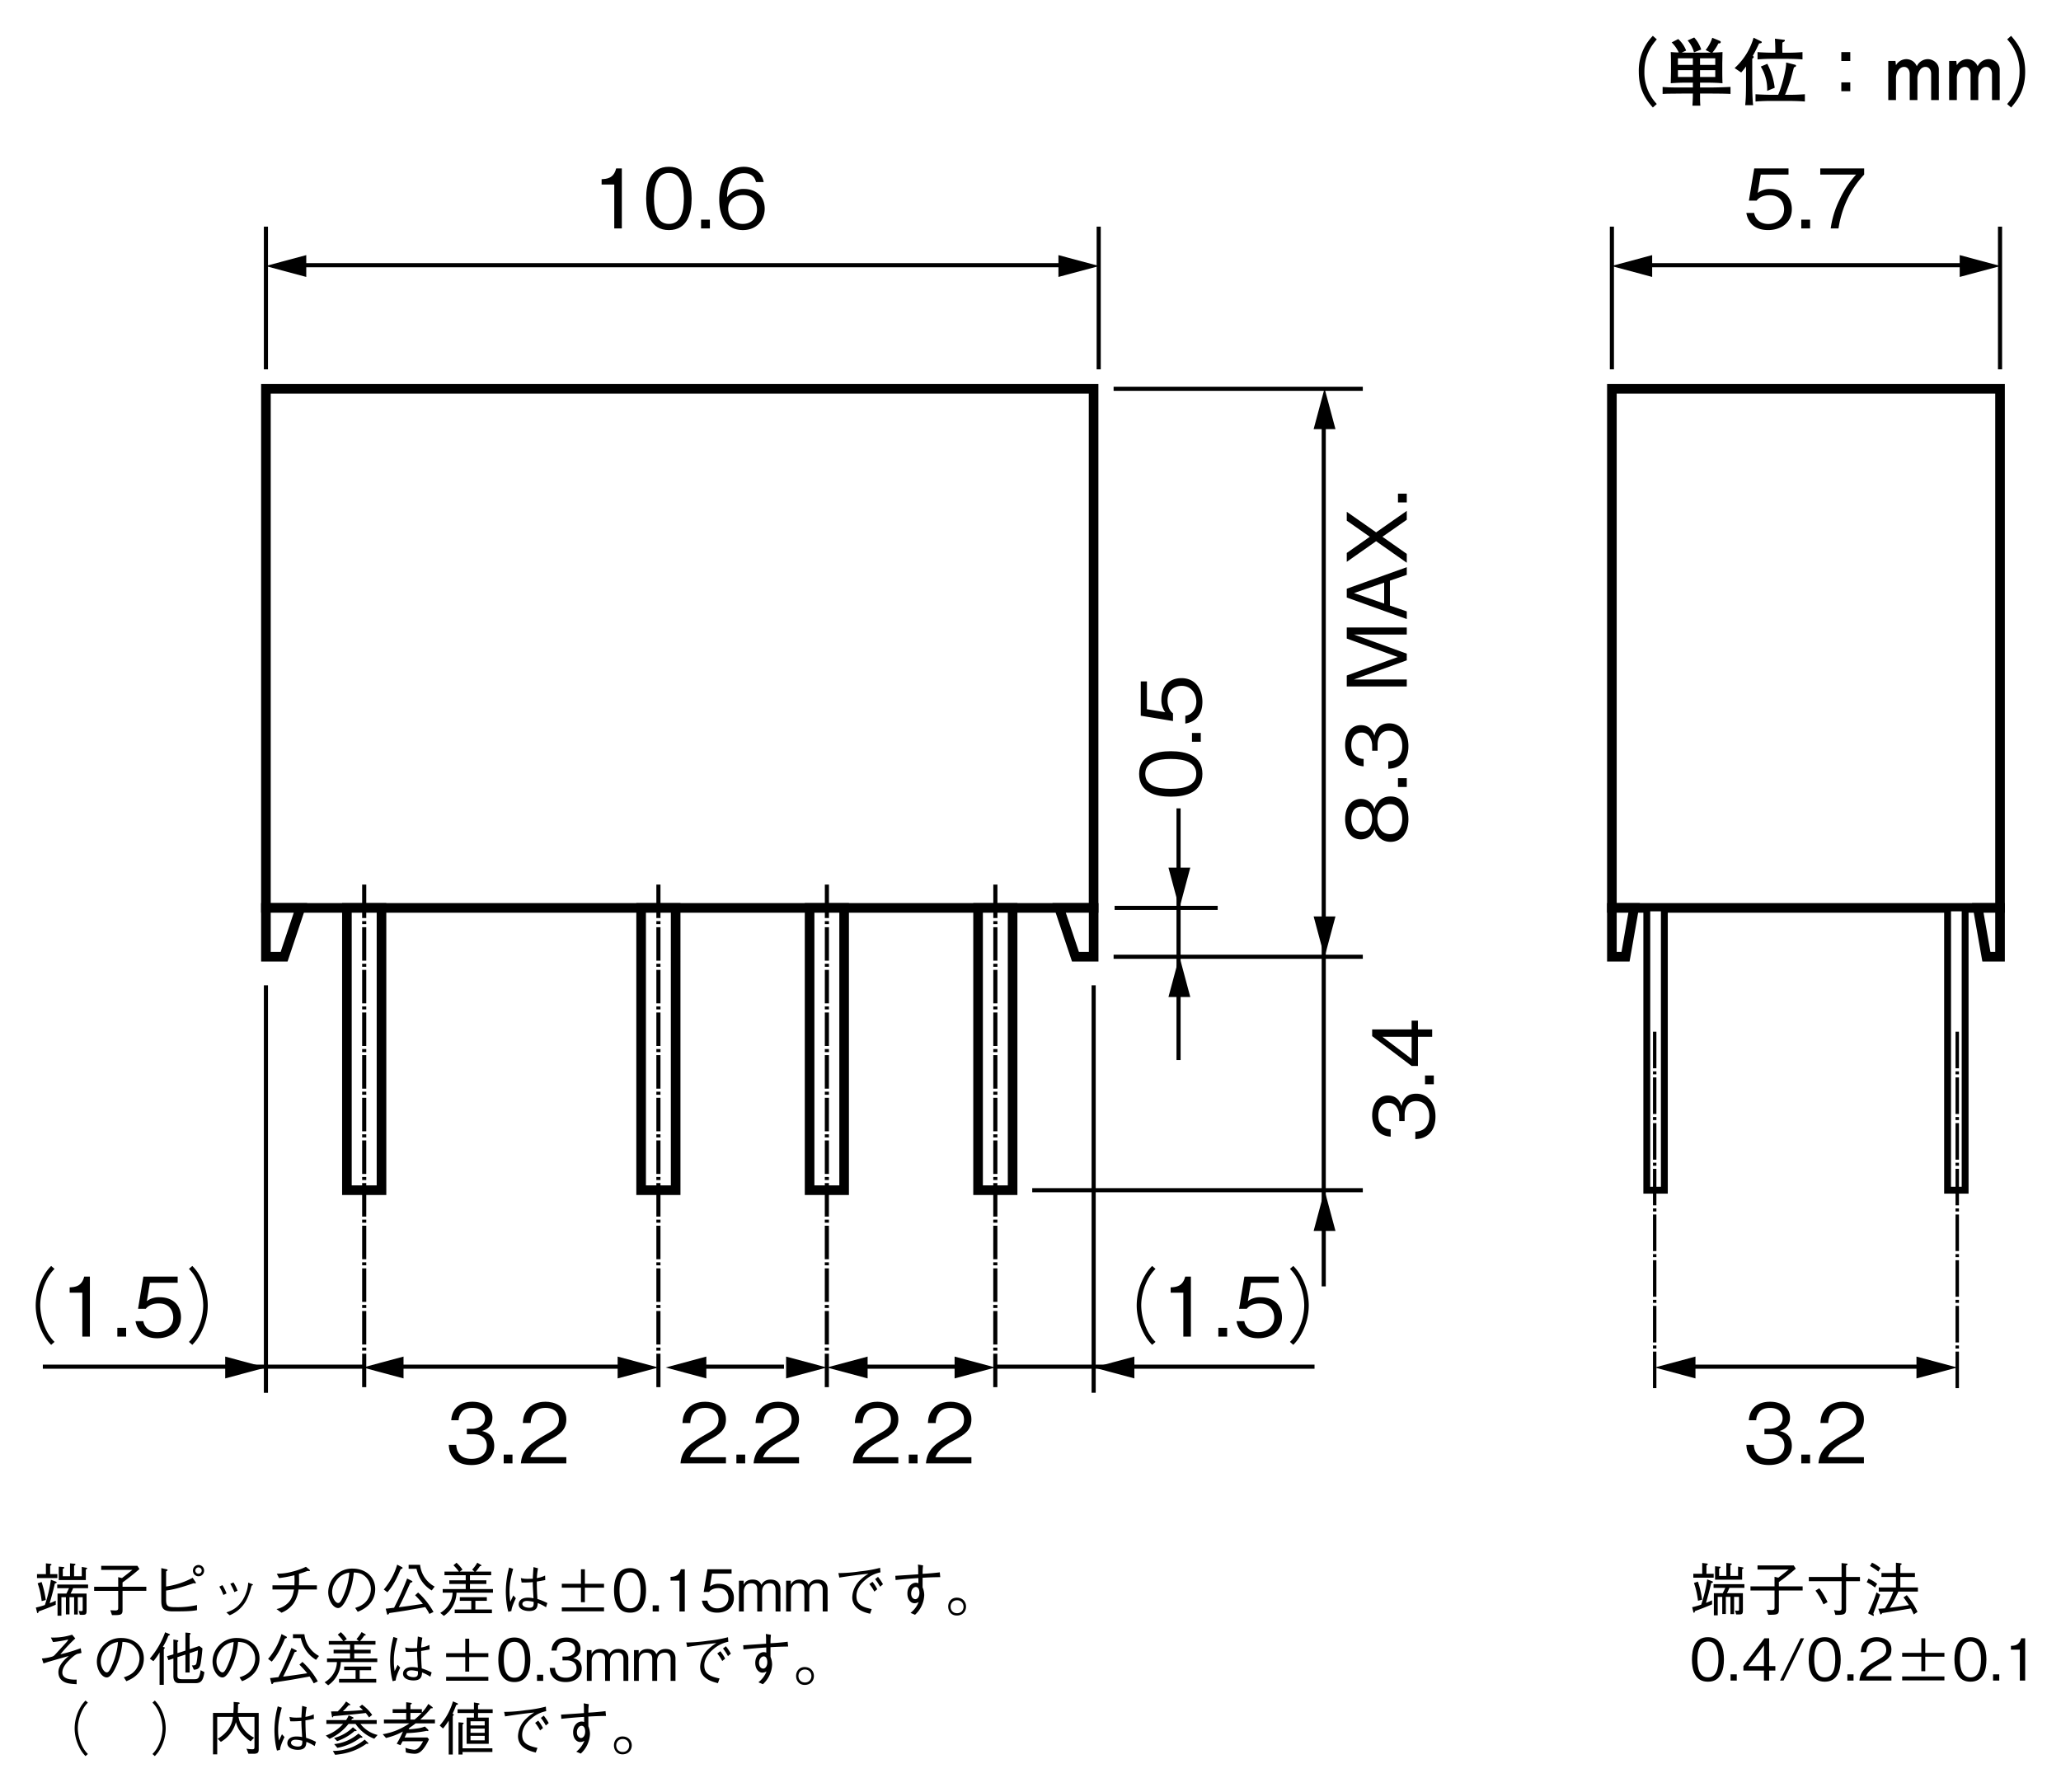 <svg xmlns="http://www.w3.org/2000/svg" xmlns:xlink="http://www.w3.org/1999/xlink" width="575" height="500"><symbol id="e"><path d="M.553 0v.075H.115c.02.046.045.109.229.207.134.071.209.126.209.255C.553.702.403.75.299.75.263.75.158.744.089.667.031.604.027.533.024.491h.095c.002.039.01.184.182.184.068 0 .162-.028.162-.143C.463.44.414.413.305.351.122.247.015.174 0 0z"/></symbol><symbol id="a"><path d="M.553.254c0 .16-.11.245-.259.245A.244.244 0 01.138.452l.037.223h.338V.75H.096L.031.358h.094c.041.055.112.066.157.066.165 0 .177-.137.177-.171C.459.136.368.074.265.074.182.074.11.121.095.208H0C.022.083.107 0 .265 0 .42 0 .553.087.553.254z"/></symbol><symbol id="i"><path d="M.553.385C.553.567.501.77.277.77.053.77 0 .569 0 .385S.053 0 .277 0c.224 0 .276.202.276.385m-.094 0c0-.17-.041-.31-.182-.31-.14 0-.182.139-.182.31 0 .164.039.31.182.31.141 0 .182-.141.182-.31z"/></symbol><use xlink:href="#cR" transform="matrix(9.605 0 0 -9.605 90.376 573.488)" width="100%" height="100%"/><symbol id="f"><path d="M.188.96A.545.545 0 01.094.834.732.732 0 010 .48C0 .359.033.235.094.126A.545.545 0 01.188 0l.041.036a.502.502 0 00-.09.121.703.703 0 00-.084.323c0 .108.031.224.084.323a.502.502 0 00.09.121z"/></symbol><symbol id="g"><path d="M.246 0v.73H.177C.146.608.065.603 0 .599V.534h.154V0z"/></symbol><symbol id="h"><path d="M.041 0c.04.043.064.071.094.126A.732.732 0 01.229.48a.732.732 0 01-.094.354.545.545 0 01-.094.126L0 .924A.502.502 0 00.09.803.703.703 0 00.174.48.703.703 0 00.09.157.502.502 0 000 .036z"/></symbol><symbol id="j"><path d="M.553.26C.553.42.434.5.303.5A.239.239 0 01.095.399C.098.473.107.692.3.692c.119 0 .14-.08.147-.108h.094C.514.726.394.77.3.77.118.77 0 .629 0 .369 0 .242.038 0 .288 0c.163 0 .265.115.265.26M.459.252c0-.11-.07-.177-.174-.177-.136 0-.176.112-.176.186 0 .112.089.165.181.165.05 0 .102-.014.133-.055A.2.2 0 00.459.252z"/></symbol><symbol id="o"><path d="M.552.173V.25H.445v.48H.363L0 .25V.173h.355V0h.09v.173h.107M.355.25H.086l.269.355z"/></symbol><use xlink:href="#dm" transform="matrix(7.82 0 0 -7.82 75.968 609.82)" width="100%" height="100%"/><use xlink:href="#dm" transform="matrix(7.82 0 0 -7.82 75.968 633.952)" width="100%" height="100%"/><use xlink:href="#cR" transform="matrix(9.605 0 0 -9.605 90.376 683.818)" width="100%" height="100%"/><symbol id="n"><path d="M.631 0L.37.373.62.73H.512L.316.45.119.73H.011L.262.373 0 0h.108l.208.296L.523 0z"/></symbol><use xlink:href="#er" transform="matrix(7.82 0 0 -7.82 107.248 769.365)" width="100%" height="100%"/><use xlink:href="#er" transform="matrix(6.035 0 0 -6.035 460.633 769.365)" width="100%" height="100%"/><use xlink:href="#er" transform="matrix(6.035 0 0 -6.035 481.411 769.365)" width="100%" height="100%"/><use xlink:href="#er" transform="matrix(6.035 0 0 -6.035 145.708 913.907)" width="100%" height="100%"/><symbol id="d"><path d="M.553.234c0 .142-.108.169-.149.18.031.01.127.041.127.165C.531.692.434.77.288.77.176.77.044.722.03.545h.09a.17.17 0 00.037.1c.032.038.082.05.13.05.122 0 .154-.07.154-.126 0-.097-.1-.128-.156-.128H.22V.375h.077c.078 0 .166-.034.166-.14 0-.089-.062-.16-.185-.16-.175 0-.184.132-.187.17H0C.003.207.006.155.046.099.101.021.192 0 .276 0c.176 0 .277.104.277.234z"/></symbol><symbol id="k"><path d="M.553.217c0 .141-.117.184-.152.197.08.026.122.092.122.163C.523.681.44.77.277.77.118.77.03.685.03.577.03.504.074.439.153.414.118.401 0 .358 0 .217 0 .095.098 0 .277 0c.175 0 .276.092.276.217M.429.568C.429.465.344.441.277.441c-.07 0-.153.026-.153.127s.082.127.153.127c.07 0 .152-.026.152-.127m.03-.345C.459.151.411.075.277.075.142.075.094.151.094.223c0 .095.076.155.183.155C.39.378.459.313.459.223z"/></symbol><symbol id="c"><path d="M.534.655V.73H0V.655h.436a1.18 1.18 0 01-.2-.303A1.152 1.152 0 01.127 0h.095c.037.245.142.475.312.655z"/></symbol><symbol id="m"><path d="M.631 0L.369.73H.262L0 0h.093l.071.205h.303L.538 0h.093M.443.275H.188l.128.367z"/></symbol><symbol id="b"><path d="M.107 0v.107H0V0z"/></symbol><symbol id="l"><path d="M.717 0v.73H.583L.358.109.133.73H0V0h.085v.643L.318 0h.081l.233.643V0z"/></symbol><use xlink:href="#gc" transform="matrix(0 -5.087 -5.087 0 186.854 816.243)" width="100%" height="100%"/><use xlink:href="#dm" transform="matrix(5.44 0 0 -5.44 436.782 709.158)" width="100%" height="100%"/><use xlink:href="#gc" transform="matrix(5.44 0 0 -5.44 364.216 638.695)" width="100%" height="100%"/><use xlink:href="#gc" transform="matrix(5.44 0 0 -5.44 364.216 645.326)" width="100%" height="100%"/><use xlink:href="#gc" transform="matrix(5.44 0 0 -5.44 404.01 645.326)" width="100%" height="100%"/><use xlink:href="#gc" transform="matrix(5.44 0 0 -5.44 442.525 638.695)" width="100%" height="100%"/><use xlink:href="#gc" transform="matrix(4.624 0 0 -5.44 477.338 638.695)" width="100%" height="100%"/><use xlink:href="#gc" transform="matrix(5.44 0 0 -5.44 442.523 645.325)" width="100%" height="100%"/><use xlink:href="#gc" transform="matrix(5.44 0 0 -5.44 474.527 645.325)" width="100%" height="100%"/><use xlink:href="#gc" transform="matrix(5.44 0 0 -5.44 364.214 655.584)" width="100%" height="100%"/><use xlink:href="#gc" transform="matrix(5.44 0 0 -5.44 438.144 655.584)" width="100%" height="100%"/><use xlink:href="#gc" transform="matrix(5.44 0 0 -5.44 364.209 662.216)" width="100%" height="100%"/><use xlink:href="#gc" transform="matrix(5.44 0 0 -5.44 446.402 662.216)" width="100%" height="100%"/><use xlink:href="#gc" transform="matrix(5.44 0 0 -5.44 364.204 668.847)" width="100%" height="100%"/><use xlink:href="#gc" transform="matrix(5.44 0 0 -5.44 445.994 668.847)" width="100%" height="100%"/><g color="#000" font-weight="400" font-family="sans-serif"><path style="line-height:normal;font-variant-ligatures:normal;font-variant-position:normal;font-variant-caps:normal;font-variant-numeric:normal;font-variant-alternates:normal;font-variant-east-asian:normal;font-feature-settings:normal;font-variation-settings:normal;text-indent:0;text-align:start;text-decoration-line:none;text-decoration-style:solid;text-decoration-color:#000;text-transform:none;text-orientation:mixed;white-space:normal;shape-padding:0;shape-margin:0;inline-size:0;isolation:auto;mix-blend-mode:normal;solid-color:#000;solid-opacity:1" d="M462.231 29.02a12.792 12.792 0 01-3.458-9.02c0-4.854 2.083-7.375 3.458-9.02l-1.104-.98a13.854 13.854 0 00-3.917 10c0 5.396 2.292 8.104 3.917 10zM482.793 26.208V24.25c-1.957.101-3.916.157-5.875.166h-2.625v-1.354h1.917c1.75 0 3.146.063 4.354.167a77.955 77.955 0 01-.063-3.125v-2.458l.063-3.125c-.935.088-1.874.137-2.813.145a11.874 11.874 0 001.667-2.562c.271.02.646.02.646-.375 0-.188-.125-.271-.271-.334l-2.083-.854a10.416 10.416 0 01-1.855 3.417l1.417.708-1.062.02h-5.73l-1.27-.02 1.208-.562a8.437 8.437 0 00-2.208-3.209l-1.834.938a9.417 9.417 0 011.98 2.812c-1.105-.02-1.75-.083-2.23-.125.042.98.063 2.146.063 3.125v2.459l-.063 3.125a50.383 50.383 0 014.354-.167h1.813v1.354h-3.104c-1.771 0-3.563 0-5.334-.146v1.938l1.271-.063 4.146-.041h3.02c0 1.312-.04 2.104-.124 3.375h2.208c-.083-1.25-.083-1.667-.083-3.375h2.625c1.208 0 4.833.02 5.875.104m-4.25-8.104h-4.25V16.27h4.25v1.834m0 3.375h-4.25v-1.896h4.25v1.896m-6.25-3.375h-4.167V16.27h4.167v1.834m0 3.375h-4.167v-1.896h4.167v1.896m2.333-7.667a9.645 9.645 0 00-1.958-3.354l-1.834.833a8.187 8.187 0 011.771 3.313zM502.877 16.58v-2.042a47.508 47.508 0 01-4.229.167h-1.375a29.603 29.603 0 010-2.833c.178-.09.352-.187.52-.292.063-.042.168-.125.168-.27 0-.168-.042-.188-.417-.23l-2.354-.292c.062 1.021.145 3.063.104 3.917h-.77c-.647 0-2.75-.042-4.188-.167v2.042a46.907 46.907 0 014.187-.167h4.125c.083 0 2.438 0 4.23.167m.666 11.75v-2.042a57.634 57.634 0 01-4.646.167h-.896c.355-.77 1.188-2.98 1.563-4.23l.917-3.395c.127-.071.26-.134.395-.187.063-.042.188-.105.188-.292 0-.188-.125-.25-.292-.292l-2.458-.625c.083 2.146-1.459 7.396-2.23 9.021h-1.729a72.771 72.771 0 01-4.583-.167v2.042a55.83 55.83 0 014.583-.167h4.542c.167 0 2.646 0 4.646.167m-8.417-3.833a19.837 19.837 0 00-2.062-6.688l-1.834.77a11.875 11.875 0 011.792 6.772l2.104-.854m-3.604-12.75c0-.084-.02-.125-.312-.271l-1.98-.958a18.125 18.125 0 01-5.291 8.479l1.833 1.229c.417-.458.73-.813 1.354-1.688v3.917c0 4.667-.083 5.188-.229 6.896h2.209c-.25-2.104-.25-5.833-.25-7v-5.98c.187-.104.416-.27.416-.458 0-.166-.145-.25-.27-.312.853-1.5 1.437-2.77 1.77-3.48.417-.041.75-.082.75-.374zM513.71 22.978v2.479h2.5v-2.48h-2.5m0-8.437v2.48h2.5v-2.48zM540.919 27.918v-8.541c0-1.73-1.646-2.875-3.104-2.875a3.438 3.438 0 00-3.042 1.979c-.854-1.98-2.73-1.98-2.917-1.98a3.396 3.396 0 00-2.896 1.688l-.145-1.187h-2v10.916h2.146V21.69c0-1.166.75-3.02 2.27-3.02 1.063 0 1.563.979 1.563 1.895v7.354h2.146V21.69c0-.604.458-3.02 2.27-3.02 1.063 0 1.563.979 1.563 1.916v7.333zM557.896 27.918v-8.541c0-1.73-1.646-2.875-3.104-2.875a3.438 3.438 0 00-3.042 1.979c-.854-1.98-2.729-1.98-2.916-1.98a3.396 3.396 0 00-2.896 1.688l-.146-1.187h-2v10.916h2.146V21.69c0-1.166.75-3.02 2.27-3.02 1.063 0 1.563.979 1.563 1.895v7.354h2.146V21.69c0-.604.458-3.02 2.27-3.02 1.063 0 1.563.979 1.563 1.916v7.333zM561.083 30c1.604-1.896 3.917-4.604 3.917-10s-2.313-8.104-3.917-10l-1.104.98a12.792 12.792 0 013.458 9.02c0 4.854-2.083 7.375-3.458 9.02z" overflow="visible"/></g><use xlink:href="#dm" transform="matrix(4.675 0 0 -4.675 125.677 886.653)" width="100%" height="100%"/><path style="line-height:normal;font-variant-ligatures:normal;font-variant-position:normal;font-variant-caps:normal;font-variant-numeric:normal;font-variant-alternates:normal;font-variant-east-asian:normal;font-feature-settings:normal;font-variation-settings:normal;text-indent:0;text-align:start;text-decoration-line:none;text-decoration-style:solid;text-decoration-color:#000;text-transform:none;text-orientation:mixed;white-space:normal;shape-padding:0;shape-margin:0;inline-size:0;isolation:auto;mix-blend-mode:normal;solid-color:#000;solid-opacity:1" d="M24.33 437.616c0-.113-.178-.162-.258-.178l-1.259-.226v2.614h-2.146v-2.953c.113-.048.387-.177.387-.355 0-.113-.161-.161-.258-.177l-1.259-.13v3.615H17.52v-2.065c.226-.097.42-.194.42-.355 0-.08-.081-.145-.29-.162l-1.26-.113v3.744h7.553v-2.953c.177-.08.387-.177.387-.306m-8.327 2.71v-1.097h-2.017v-2.34c.226-.113.371-.193.371-.338 0-.13-.177-.162-.274-.178l-1.275-.161v3.017h-2.485v1.098h5.68m8.57 2.824v-1.017H15.97v1.017h3.276c-.146.306-.323.726-.726 1.5h-2.47v6.181h1.082v-5.164h1.258v4.793h1.001v-4.793h1.29v4.825H21.7v-4.825h1.371v3.292c0 .452 0 .581-.387.581a5.519 5.519 0 01-.71-.064l.29 1.097c1.582.048 1.888.048 1.888-1.146v-4.777H19.7c.274-.532.435-.87.71-1.5h4.163m-11.796 3.308a28.176 28.176 0 00-1.178-5.035l-1.098.371c.597 1.662.888 3.082 1.13 4.954l1.146-.29m3.033-4.938c0-.113-.129-.162-.29-.226l-1.323-.5a37.907 37.907 0 01-1.679 7.052c-.824.285-1.665.522-2.517.71l.323 1.29c.064.243.113.259.177.259.21 0 .258-.355.275-.468 1.242-.452 2.42-.871 4.776-1.872v-1.13c-.63.29-.968.452-1.694.71.5-1.726.968-3.437 1.452-5.502.34-.113.5-.178.5-.323zM28.234 438.05h8.698c-1.017.807-1.775 1.42-2.905 2.276l-1.049-.258v2.678h-6.713v1.146h6.713v4.728c0 .388 0 .743-.79.743l-1.404-.049.468 1.356c2.323 0 2.937 0 2.937-1.372v-5.406h6.632v-1.146h-6.632v-1.194a67.436 67.436 0 004.712-3.744l-.565-.903H28.234zM46.341 443.814c1.227-.193 2.308-.37 4.196-.935a65.037 65.037 0 003.55-1.146c.124.05.254.083.387.097.097 0 .162-.049.162-.146a.516.516 0 00-.097-.274l-.79-1.162a22.35 22.35 0 01-7.408 2.437v-4.212c.387-.258.42-.29.42-.371 0-.049-.033-.178-.388-.258l-1.371-.29v8.955c0 2.179.42 3.115 3.26 3.115 3.905 0 5.196-.08 6.696-.339v-1.436c-1.92.437-3.888.638-5.857.597-2.179 0-2.76-.145-2.76-2.114v-2.518m9.037-3.985c.92 0 1.565-.743 1.565-1.582a1.55 1.55 0 00-1.565-1.565 1.55 1.55 0 00-1.55 1.565c0 .84.646 1.582 1.55 1.582m0-.71a.888.888 0 01-.887-.888c0-.468.387-.888.887-.888.49 0 .888.398.888.888a.871.871 0 01-.888.888zM61.187 442.716c.46.732.838 1.511 1.13 2.324l.888-.42a13.991 13.991 0 00-1.146-2.323l-.872.42m3.067-.791c.444.734.822 1.506 1.13 2.307l.887-.37a10.134 10.134 0 00-1.146-2.309l-.871.372m-.178 8.778a9.198 9.198 0 004.131-3.34c.985-1.436 1.566-3.34 1.985-4.938.323-.113.371-.13.371-.242 0-.08-.097-.162-.468-.274l-.839-.323a10.425 10.425 0 01-1.775 5.212c-1.452 2.082-2.953 2.614-4.325 3.115zM83.407 442.344l.033-1.517-.033-1.678a35.487 35.487 0 002.405-.823l.436.048c.096 0 .226-.032.226-.145 0-.129-.146-.242-.178-.274l-.952-.775c-.678.323-1.614.791-3.518 1.291-2.195.597-3.405.613-4.6.646l.63 1.21c1.323-.161 2.276-.307 4.293-.79l.032 1.468-.032 1.34h-6.132v1.177h6.003c-.21 1.114-.42 2.308-1.42 3.486a6.487 6.487 0 01-3.454 1.969l1.388 1.016a7.698 7.698 0 003.276-2.485 8.537 8.537 0 001.468-3.986h5.132v-1.178zM99.804 449.738c.968-.387 4.874-1.953 4.874-6.342 0-3.583-2.889-5.713-6.278-5.713a6.649 6.649 0 00-6.826 6.584c0 2.34 1.404 4.422 2.76 4.422.952 0 1.823-1.404 2.5-2.84 1.066-2.227 1.663-4.632 1.873-7.068.823.016 1.614.161 2.21.435a4.728 4.728 0 012.55 4.18 5.293 5.293 0 01-1.904 4.018c-.904.726-1.856 1.033-2.469 1.243l.71 1.08m-2.34-10.924a19.058 19.058 0 01-1.388 5.874c-1.049 2.582-1.436 2.582-1.775 2.582-.645 0-1.63-1.307-1.63-3.034 0-1.404.597-2.453 1.114-3.163a5.26 5.26 0 013.68-2.26zM121.267 442.7a7.794 7.794 0 01-4.067-6.068h-3.195v1.097h2.179c.355 1.307 1.08 4.115 4.26 6.052l.823-1.082m-8.956-5.212c0-.065-.065-.161-.162-.21l-1.34-.694a18.72 18.72 0 01-3.743 6.94l1.017.758c1.339-1.533 2.372-3.26 3.695-6.423.29-.08.533-.161.533-.371m8.633 12.297a21.43 21.43 0 00-4.292-5.422l-.84.758c.646.662 1.485 1.533 2.163 2.404-2.243.34-4.664.71-6.713.936 1.162-2.243 1.726-3.501 3.227-6.842.371-.08.565-.129.565-.306 0-.081-.048-.146-.226-.242l-1.243-.614a75.378 75.378 0 01-3.647 8.15c-.591.071-1.183.141-1.775.21l-.548.048.355 1.42c.032.145.08.258.21.258.193 0 .37-.323.435-.452 2.26-.322 3.905-.58 5.067-.774l4.97-.888c.517.775.71 1.065 1.146 1.904zM137.532 444.41v-1.017h-6.423v-1.42h4.583v-1.017h-4.583v-1.42h5.922v-1.017h-4.292c.371-.42.694-.807 1.162-1.517.29-.032.403-.048.403-.193 0-.081-.08-.146-.226-.226l-.92-.549a9.86 9.86 0 01-1.42 1.937l.63.548h-4.1l.76-.548a10.65 10.65 0 00-1.663-1.92l-.855.71a11.458 11.458 0 011.5 1.758h-4.001v1.017h5.922v1.42h-4.583v1.017h4.583v1.42h-6.423v1.016h2.76a6.52 6.52 0 01-.952 3.212 7.004 7.004 0 01-2.485 2.42l1 .84a8.182 8.182 0 003.534-6.472h10.167m-.29 5.713v-1.017h-4.616v-2.436h3.195v-1h-7.536v1h3.195v2.436h-4.615v1.017zM152.705 447.301a16.089 16.089 0 00-2.76-1.13 60.572 60.572 0 01-.177-4.873c1.178-.177 1.791-.307 2.356-.42l-.048-1.258a7.762 7.762 0 01-2.308.71c.032-.388.097-1.63.339-2.727l-1.259-.34c-.084 1.08-.154 2.162-.21 3.244l-1.307.033c-1.049 0-1.42-.081-2.017-.21l.21 1.226c.645.032 1.936.016 3.114-.097 0 1.065.033 1.42.21 4.503a7.714 7.714 0 00-1.614-.162c-1.855 0-2.517 1-2.517 1.84 0 1.485 1.775 1.888 2.92 1.888 2.196 0 2.325-1.226 2.39-2.227.81.306 1.584.701 2.307 1.178l.371-1.178m-3.825-.323c.033.952.017 1.63-1.21 1.63-1 0-1.936-.403-1.936-1.065 0-.226.145-.839 1.355-.839.605.03 1.205.123 1.791.274m-6.212 2.55c.064-.484.096-.807.516-1.904.323-.84.58-1.323.742-1.662l-.71-.791-.839 1.759c-.113-.823-.226-1.517-.226-2.97 0-1.71.226-3.437 1.017-6.196l-1.13-.371a25.965 25.965 0 00-.92 6.68c0 1.405.162 3.76.71 5.665zM156.738 449.607h11.78v-1.098h-11.78v1.098m0-6.6h5.341v4.05h1.098v-4.05h5.341v-1.082h-5.341v-4.05h-1.098v4.05h-5.341zM180.232 443.767c0-2.937-.839-6.213-4.454-6.213-3.614 0-4.47 3.243-4.47 6.213 0 2.969.856 6.212 4.47 6.212 3.615 0 4.454-3.26 4.454-6.212m-1.517 0c0 2.743-.661 5.002-2.937 5.002-2.259 0-2.937-2.243-2.937-5.002 0-2.647.63-5.003 2.937-5.003 2.276 0 2.937 2.275 2.937 5.003zM183.819 449.655v-1.727h-1.727v1.727zM191.046 449.655v-11.78h-1.113c-.5 1.968-1.808 2.05-2.857 2.114v1.049h2.485v8.617zM204.747 445.88c0-2.581-1.775-3.953-4.18-3.953a3.938 3.938 0 00-2.517.758l.597-3.598h5.455v-1.21h-6.73l-1.048 6.325h1.516c.662-.887 1.808-1.065 2.534-1.065 2.663 0 2.856 2.211 2.856 2.76 0 1.888-1.468 2.888-3.13 2.888-1.34 0-2.502-.758-2.744-2.162h-1.533c.355 2.017 1.727 3.356 4.277 3.356 2.501 0 4.647-1.403 4.647-4.098zM217.735 449.655v-6.277c0-1.243-.677-2.63-2.71-2.63-1.566 0-2.163.774-2.615 1.468-.242-.533-.71-1.469-2.453-1.469-1.452 0-2.13.694-2.485 1.436v-1.113h-1.307v8.585h1.34v-5.567c0-.178.032-2.308 2.113-2.308.646 0 1.646.226 1.646 1.662v6.213h1.356v-5.6c0-.21 0-2.275 2.195-2.275 1.323 0 1.565 1.065 1.565 1.759v6.116zM230.887 449.655v-6.277c0-1.243-.678-2.63-2.711-2.63-1.565 0-2.162.774-2.614 1.468-.242-.533-.71-1.469-2.453-1.469-1.453 0-2.13.694-2.485 1.436v-1.113h-1.307v8.585h1.339v-5.567c0-.178.032-2.308 2.114-2.308.645 0 1.646.226 1.646 1.662v6.213h1.355v-5.6c0-.21 0-2.275 2.195-2.275 1.323 0 1.565 1.065 1.565 1.759v6.116zM234.162 440.197c1.76-.29 5.648-.855 8.15-1.08a10.812 10.812 0 00-2.26 1.71 6.971 6.971 0 00-2.275 4.873c0 3.357 3.47 4.212 4.954 4.583l.468-1.307c-3.066-.613-4.26-1.55-4.26-3.63 0-2.18 1.55-3.745 2.533-4.552a9.053 9.053 0 014.164-2.065l-.097-1.259a35.196 35.196 0 01-5.567.985 43.07 43.07 0 01-6.068.484l.258 1.258m8.392 1.808c.53.652.995 1.354 1.387 2.098l.807-.662a11.264 11.264 0 00-1.339-2.066l-.855.63m1.597-1.388c.522.664.986 1.372 1.388 2.114l.807-.678a14.427 14.427 0 00-1.388-2.065zM256.092 436.55c.08.63.08 1.194.08 2.727-1.774.113-4.614.323-6.39.42l.081 1.178c2.115-.238 4.235-.42 6.358-.549v1.436a1.936 1.936 0 00-.726-.129c-.984 0-2.34.92-2.34 3.002 0 1.726.968 2.71 1.985 2.71.41-.012.81-.129 1.162-.338a7.197 7.197 0 01-2.275 3.034l1.258.532a7.843 7.843 0 002.566-5.422 5.422 5.422 0 00-.452-2.21v-2.696a86.175 86.175 0 014.922-.177l-.129-1.34c-1.592.197-3.19.337-4.793.42 0-1.146.049-1.71.13-2.356l-1.437-.242m-.597 6.261c.872 0 1.017 1.081 1.017 1.614 0 1.049-.5 1.791-1.162 1.791-.484 0-1.146-.452-1.146-1.581 0-1.13.678-1.824 1.291-1.824zM267.31 445.816c-3.69-.423-3.69 5.36 0 4.938 2.937-.336 2.937-4.602 0-4.938m-.298.7c2.41 0 2.41 3.615 0 3.615s-2.41-3.614 0-3.614z" color="#000" font-weight="400" font-family="sans-serif" overflow="visible"/><g><path style="line-height:normal;font-variant-ligatures:normal;font-variant-position:normal;font-variant-caps:normal;font-variant-numeric:normal;font-variant-alternates:normal;font-variant-east-asian:normal;font-feature-settings:normal;font-variation-settings:normal;text-indent:0;text-align:start;text-decoration-line:none;text-decoration-style:solid;text-decoration-color:#000;text-transform:none;text-orientation:mixed;white-space:normal;shape-padding:0;shape-margin:0;inline-size:0;isolation:auto;mix-blend-mode:normal;solid-color:#000;solid-opacity:1" d="M14.792 458.177c1.646-.145 3.454-.516 4.244-.71-.161.34-.21.468-.661.952l-2.954 3.212c-.37.387-.532.532-1.097.678-.864.24-1.751.391-2.646.451l.451 1.388 1.21-.403c.84-.258 4.939-1.404 5.859-1.695-1.033.888-2.905 2.502-2.905 4.519 0 2.517 2.162 3.034 3.05 3.179.678.113 1.242.145 2.033.194v-1.291a9.198 9.198 0 01-1.856-.081c-.984-.162-2.13-.63-2.13-1.872 0-1.55 1.323-2.856 1.888-3.437.436-.436 1.662-1.646 2.437-1.808.403-.08.581-.113 1.017-.242l-.21-1.307c-.726.258-2.13.775-4.099 1.307l-1.581.404a42.829 42.829 0 014.163-4.438l-.888-1.05a17.25 17.25 0 01-5.922.792zM35.255 469.103c.968-.388 4.873-1.953 4.873-6.342 0-3.583-2.889-5.713-6.277-5.713a6.649 6.649 0 00-6.826 6.584c0 2.34 1.403 4.422 2.759 4.422.952 0 1.824-1.404 2.501-2.84 1.065-2.227 1.662-4.632 1.872-7.069.823.017 1.614.162 2.211.436a4.728 4.728 0 012.55 4.18 5.293 5.293 0 01-1.904 4.018c-.904.726-1.856 1.033-2.47 1.243l.71 1.08m-2.34-10.924a19.058 19.058 0 01-1.387 5.874c-1.05 2.582-1.436 2.582-1.775 2.582-.646 0-1.63-1.307-1.63-3.034 0-1.404.597-2.453 1.113-3.163a5.26 5.26 0 013.68-2.26zM57.025 466.567l-1.049-.532c-.339 2.34-.742 2.517-1.807 2.517h-3.324c-1.162 0-1.34-.37-1.34-1.049v-5.1l2.227-.725v4.986h1.178v-5.374l2.308-.79a26.659 26.659 0 01-.34 3.195c-.144.984-.483 1.017-1.338 1l.548 1.21c.872-.08 1.582-.193 1.856-1.565.178-.871.452-3.195.533-4.389l-.872-.678c-.565.194-1.436.5-2.695.904v-3.954c.13-.161.258-.306.258-.403 0-.016 0-.162-.355-.194l-1.08-.097v5.035a8.22 8.22 0 01-.485.162l-1.743.548v-3.114c.178-.13.258-.178.258-.275 0-.096-.129-.193-.29-.225l-1.097-.194v4.147l-1.776.517.388 1.097 1.388-.452v4.89c0 .968.274 1.985 1.63 1.985h4.502c1.614 0 2.178-.743 2.517-3.083m-9.602-10.44c0-.097-.177-.194-.29-.243l-1.065-.435a23.238 23.238 0 01-4.276 7.358l1 .71a15.008 15.008 0 001.727-2.436v9.037h1.178v-9.941c.097-.097.29-.307.29-.403 0-.081-.097-.113-.21-.146l-.338-.097c.532-.903 1.065-1.871 1.516-3.098.42-.21.468-.226.468-.307zM67.53 469.103c.968-.388 4.873-1.953 4.873-6.342 0-3.583-2.889-5.713-6.278-5.713a6.649 6.649 0 00-6.826 6.584c0 2.34 1.404 4.422 2.76 4.422.952 0 1.823-1.404 2.501-2.84 1.065-2.227 1.662-4.632 1.872-7.069.823.017 1.614.162 2.21.436a4.728 4.728 0 012.55 4.18 5.293 5.293 0 01-1.904 4.018c-.903.726-1.855 1.033-2.469 1.243l.71 1.08m-2.34-10.924a19.058 19.058 0 01-1.387 5.874c-1.05 2.582-1.437 2.582-1.776 2.582-.645 0-1.63-1.307-1.63-3.034 0-1.404.598-2.453 1.114-3.163a5.26 5.26 0 013.68-2.26zM88.992 462.064a7.794 7.794 0 01-4.067-6.067H81.73v1.097h2.179c.355 1.307 1.081 4.115 4.26 6.051l.823-1.08m-8.956-5.213c0-.065-.065-.162-.162-.21l-1.339-.694a18.72 18.72 0 01-3.744 6.94l1.017.758c1.34-1.533 2.372-3.26 3.695-6.423.29-.08.533-.161.533-.371m8.633 12.297a21.43 21.43 0 00-4.292-5.423l-.84.759c.646.661 1.485 1.533 2.163 2.404-2.243.34-4.664.71-6.713.936 1.162-2.243 1.727-3.502 3.227-6.842.372-.08.565-.13.565-.307 0-.08-.048-.145-.226-.242l-1.242-.613a75.378 75.378 0 01-3.647 8.15l-1.775.21-.55.048.356 1.42c.032.145.08.258.21.258.193 0 .37-.323.435-.452 2.26-.323 3.906-.58 5.067-.774l4.97-.888c.517.775.71 1.065 1.147 1.904zM105.257 463.774v-1.016h-6.423v-1.42h4.583v-1.017h-4.583v-1.42h5.923v-1.017h-4.293c.371-.42.694-.807 1.162-1.517.29-.032.403-.048.403-.194 0-.08-.08-.145-.226-.225l-.92-.55a9.86 9.86 0 01-1.42 1.937l.63.55h-4.099l.758-.55a10.65 10.65 0 00-1.662-1.92l-.855.71a11.458 11.458 0 011.5 1.76h-4.001v1.016h5.922v1.42h-4.583v1.016h4.583v1.42h-6.422v1.017h2.759a6.52 6.52 0 01-.952 3.212 7.004 7.004 0 01-2.485 2.42l1 .84a8.182 8.182 0 003.534-6.472h10.167m-.29 5.713v-1.017h-4.616v-2.437h3.195v-1H96.01v1h3.195v2.437H94.59v1.017zM120.43 466.666a16.089 16.089 0 00-2.76-1.13 60.572 60.572 0 01-.177-4.873c1.178-.178 1.792-.307 2.356-.42l-.048-1.258a7.762 7.762 0 01-2.308.71c.033-.388.097-1.63.34-2.728l-1.26-.338c-.084 1.08-.154 2.161-.21 3.243l-1.306.032c-1.05 0-1.42-.08-2.018-.21l.21 1.227c.646.032 1.937.016 3.115-.097 0 1.065.032 1.42.21 4.503a7.714 7.714 0 00-1.614-.162c-1.856 0-2.518 1-2.518 1.84 0 1.485 1.775 1.888 2.921 1.888 2.195 0 2.324-1.227 2.388-2.227.811.306 1.585.701 2.308 1.178l.371-1.178m-3.824-.323c.032.952.016 1.63-1.21 1.63-1.001 0-1.937-.403-1.937-1.065 0-.226.145-.84 1.355-.84.605.032 1.205.123 1.792.275m-6.213 2.55c.064-.484.097-.807.516-1.904.323-.84.581-1.324.743-1.662l-.71-.791-.84 1.759c-.113-.823-.226-1.517-.226-2.97 0-1.71.226-3.437 1.017-6.196l-1.13-.371a25.965 25.965 0 00-.92 6.68c0 1.404.162 3.76.71 5.665zM124.463 468.972h11.78v-1.098h-11.78v1.098m0-6.6h5.342v4.05h1.097v-4.05h5.342v-1.082h-5.342v-4.05h-1.097v4.05h-5.342zM147.957 463.131c0-2.937-.839-6.212-4.453-6.212-3.615 0-4.47 3.243-4.47 6.212 0 2.97.855 6.213 4.47 6.213 3.614 0 4.453-3.26 4.453-6.213m-1.516 0c0 2.744-.662 5.003-2.937 5.003-2.26 0-2.937-2.243-2.937-5.003 0-2.646.629-5.002 2.937-5.002 2.275 0 2.937 2.275 2.937 5.002zM151.544 469.02v-1.727h-1.727v1.727zM162.303 465.568c0-2.291-1.743-2.727-2.404-2.905.5-.16 2.05-.661 2.05-2.662 0-1.824-1.566-3.082-3.922-3.082-1.807 0-3.938.774-4.164 3.63h1.453c.02-.588.23-1.153.597-1.613.516-.613 1.323-.807 2.098-.807 1.969 0 2.485 1.13 2.485 2.033 0 1.566-1.614 2.066-2.517 2.066h-1.05v1.065h1.243c1.259 0 2.679.549 2.679 2.26 0 1.435-1 2.581-2.985 2.581-2.824 0-2.97-2.13-3.018-2.743h-1.469c.049.613.097 1.452.743 2.356.887 1.258 2.356 1.597 3.711 1.597 2.84 0 4.47-1.678 4.47-3.776zM175.295 469.02v-6.278c0-1.242-.678-2.63-2.711-2.63-1.565 0-2.162.775-2.614 1.469-.242-.533-.71-1.469-2.453-1.469-1.453 0-2.13.694-2.485 1.436v-1.113h-1.307v8.585h1.339v-5.568c0-.177.032-2.307 2.114-2.307.645 0 1.646.226 1.646 1.662v6.213h1.355v-5.6c0-.21 0-2.275 2.195-2.275 1.323 0 1.566 1.065 1.566 1.759v6.116zM188.45 469.02v-6.278c0-1.242-.678-2.63-2.711-2.63-1.565 0-2.162.775-2.614 1.469-.242-.533-.71-1.469-2.453-1.469-1.453 0-2.13.694-2.485 1.436v-1.113h-1.307v8.585h1.339v-5.568c0-.177.032-2.307 2.114-2.307.645 0 1.646.226 1.646 1.662v6.213h1.355v-5.6c0-.21 0-2.275 2.195-2.275 1.323 0 1.565 1.065 1.565 1.759v6.116zM191.722 459.562c1.759-.29 5.648-.855 8.15-1.081a10.812 10.812 0 00-2.26 1.71 6.971 6.971 0 00-2.275 4.874c0 3.357 3.47 4.212 4.954 4.583l.468-1.307c-3.066-.613-4.26-1.55-4.26-3.63 0-2.18 1.549-3.745 2.533-4.552a9.053 9.053 0 014.163-2.065l-.096-1.259a35.196 35.196 0 01-5.568.984 43.07 43.07 0 01-6.067.485l.258 1.258m8.391 1.808c.53.651.996 1.354 1.388 2.097l.807-.661a11.264 11.264 0 00-1.34-2.066l-.855.63m1.598-1.388c.521.664.985 1.371 1.388 2.114l.807-.678a14.427 14.427 0 00-1.388-2.066zM213.652 455.918c.08.63.08 1.194.08 2.727-1.775.113-4.615.323-6.39.42l.08 1.178c2.115-.237 4.235-.42 6.359-.549v1.437a1.936 1.936 0 00-.726-.13c-.985 0-2.34.92-2.34 3.002 0 1.727.968 2.711 1.985 2.711.41-.013.81-.13 1.162-.339a7.197 7.197 0 01-2.276 3.034l1.259.533a7.843 7.843 0 002.566-5.423 5.422 5.422 0 00-.452-2.21v-2.695a86.175 86.175 0 014.922-.178l-.13-1.34c-1.591.198-3.19.338-4.792.42 0-1.145.048-1.71.129-2.356l-1.436-.242m-.597 6.261c.871 0 1.016 1.082 1.016 1.614 0 1.05-.5 1.791-1.162 1.791-.484 0-1.145-.451-1.145-1.581s.677-1.824 1.29-1.824zM224.87 465.18c-3.69-.422-3.69 5.361 0 4.939 2.937-.337 2.937-4.602 0-4.938m-.3.663c2.41 0 2.41 3.615 0 3.615s-2.41-3.615 0-3.615z" color="#000" font-weight="400" font-family="sans-serif" overflow="visible"/></g><g><path style="line-height:normal;font-variant-ligatures:normal;font-variant-position:normal;font-variant-caps:normal;font-variant-numeric:normal;font-variant-alternates:normal;font-variant-east-asian:normal;font-feature-settings:normal;font-variation-settings:normal;text-indent:0;text-align:start;text-decoration-line:none;text-decoration-style:solid;text-decoration-color:#000;text-transform:none;text-orientation:mixed;white-space:normal;shape-padding:0;shape-margin:0;inline-size:0;isolation:auto;mix-blend-mode:normal;solid-color:#000;solid-opacity:1" d="M23.862 474.508a8.795 8.795 0 00-1.517 2.034 11.813 11.813 0 00-1.517 5.712c0 1.953.533 3.954 1.517 5.713A8.795 8.795 0 0023.862 490l.662-.58a8.101 8.101 0 01-1.452-1.953 11.345 11.345 0 01-1.356-5.213c0-1.743.5-3.615 1.356-5.212a8.1 8.1 0 011.452-1.953zM43.195 490c.646-.694 1.033-1.146 1.517-2.033a11.813 11.813 0 001.517-5.713 11.813 11.813 0 00-1.517-5.712 8.795 8.795 0 00-1.517-2.034l-.661.581a8.101 8.101 0 011.452 1.953 11.345 11.345 0 011.356 5.212 11.345 11.345 0 01-1.356 5.213 8.101 8.101 0 01-1.452 1.952zM72.176 488.061V477.96h-5.842c.048-.871.08-1.42.08-2.42.275-.097.468-.178.468-.307 0-.08-.08-.194-.403-.226l-1.291-.113a29.953 29.953 0 01-.08 3.066h-5.681v11.554h1.178v-10.457h4.373a7.036 7.036 0 01-1.42 3.664 9.682 9.682 0 01-2.824 2.436l.888.872a8.94 8.94 0 004.195-5.503c.162.565.452 1.678 1.533 3.034a10.65 10.65 0 002.582 2.307l.969-1a7.956 7.956 0 01-4.357-5.81h4.453v8.247c0 .548 0 .79-.564.79a9.57 9.57 0 01-1.662-.161l.548 1.42h1.42c1.356 0 1.437-.516 1.437-1.29zM88.156 486.03a16.089 16.089 0 00-2.76-1.129 60.572 60.572 0 01-.178-4.873c1.179-.178 1.792-.307 2.357-.42l-.049-1.259a7.762 7.762 0 01-2.308.71c.033-.387.097-1.63.34-2.727l-1.26-.339c-.084 1.08-.153 2.162-.21 3.244l-1.306.032c-1.05 0-1.42-.08-2.017-.21l.21 1.227c.645.032 1.936.016 3.114-.097 0 1.065.032 1.42.21 4.502a7.714 7.714 0 00-1.614-.16c-1.856 0-2.518 1-2.518 1.839 0 1.484 1.776 1.888 2.921 1.888 2.195 0 2.324-1.227 2.389-2.227.81.306 1.584.7 2.307 1.178l.372-1.178m-3.825-.323c.032.952.016 1.63-1.21 1.63-1 0-1.937-.403-1.937-1.065 0-.226.145-.84 1.356-.84.605.031 1.205.123 1.79.275m-6.212 2.55c.065-.484.097-.807.516-1.904.323-.84.581-1.324.743-1.663l-.71-.79-.84 1.759c-.112-.823-.225-1.517-.225-2.97 0-1.71.226-3.437 1.016-6.196l-1.13-.372a25.965 25.965 0 00-.92 6.681c0 1.404.162 3.76.71 5.665zM92.605 478.894c.032.177.048.29.177.29.08 0 .097-.032.226-.323 3.018-.258 6.035-.532 9.037-.887.33.392.632.807.904 1.242l.887-.71a12.248 12.248 0 00-2.824-2.856l-.758.63c.357.268.697.559 1.016.87a80.3 80.3 0 01-5.615.34c.564-.517 1.032-1 1.662-1.727.08.016.177.048.274.048.065 0 .161-.048.161-.112 0-.081-.08-.162-.177-.226l-1.017-.71a16.573 16.573 0 01-2.324 2.759l-1.871.016.242 1.356m1.468 6.939c2.42-.888 3.84-1.937 4.89-2.857l.339.065c.096 0 .177-.048.177-.145 0-.097-.064-.162-.194-.258l-.823-.678a11.603 11.603 0 01-5.26 2.985l.871.888m-3.018-5.89v1.08h4.664a11.78 11.78 0 01-4.825 3.244l1.049.92a14.653 14.653 0 005.293-4.163h1.969a10.973 10.973 0 005.212 4.131l.936-1.049a8.617 8.617 0 01-4.793-3.082h4.535v-1.081h-7.1c.087-.12.167-.244.242-.372.258-.032.387-.064.387-.21 0-.16-.194-.241-.323-.29l-1.033-.435a6.245 6.245 0 01-.71 1.307h-5.503m2.437 9.698c1.63-.145 3.228-.452 4.76-1a15.702 15.702 0 003.987-2.098l.355.048c.096 0 .177-.048.177-.145 0-.065-.064-.13-.145-.21l-.888-.839a13.878 13.878 0 01-8.875 3.163l.63 1.081m.629-1.936a15.589 15.589 0 006.454-2.857l.34.033c.08 0 .21-.033.21-.162 0-.064-.05-.145-.178-.258l-.936-.742a13.007 13.007 0 01-2.986 1.904c-1.743.79-3.147.952-3.792 1.033zM121.345 480.863v-1.049h-4.1c.678-.645 1.856-1.727 2.986-3.163.307.032.5.049.5-.129 0-.032-.016-.13-.193-.274l-1.033-.807a13.668 13.668 0 01-1.807 2.437v-.969h-3.196v-1.258c.226-.13.388-.226.388-.323 0-.049-.033-.162-.307-.194l-1.259-.161v1.936h-3.776v1.05h3.776v1.855h-6.213v1.049h7.1a17.832 17.832 0 01-7.438 3.034l.92 1.049c1.839-.452 3.243-.985 4.711-1.808a23.302 23.302 0 01-1.726 3.405l1.049.42.597-1.097h5.712c-.806 1.484-1.5 2.372-2.5 2.372a11.49 11.49 0 01-2.421-.533l.129 1.275c.784.219 1.59.343 2.404.371.742 0 1.55-.21 2.485-1.404.791-1.016 1.275-2.05 1.55-2.63l-.436-.5h-6.375c.113-.226.29-.565.581-1.227 1.372-.048 2.986-.129 5.6-.63l.29.065c.081 0 .178-.048.178-.161s-.08-.242-.177-.339l-.807-.774c-.71.28-1.453.464-2.211.548-1.114.162-1.872.21-2.324.242l.258-.452c.29-.193.646-.403 1.71-1.226h5.375m-3.728-2.905a16.347 16.347 0 01-1.969 1.856h-1.146v-1.856zM137.454 477.991v-1.049h-4.083v-1.194c.258-.113.42-.177.42-.306 0-.113-.114-.146-.452-.21l-1.114-.194v1.904h-4.567v1.05h4.567v1.274h-2.033v7.31h6.164v-7.31h-2.985v-1.275h4.083m-2.227 5.52h-3.954v-1.179h3.954v1.178m0-2.065h-3.954v-1.162h3.954v1.162m0 4.163h-3.954v-1.259h3.954v1.26m2.146 3.243v-1.017h-8.327v-6.648c.194-.162.307-.226.307-.34 0-.064-.113-.16-.275-.177l-1.162-.097v8.989h1.13v-.71h8.327m-9.602-13.394c0-.097-.097-.162-.194-.21l-1.21-.516a17.59 17.59 0 01-3.695 6.745l.92.823c.726-.84 1.29-1.71 1.597-2.195v9.457h1.13V478.83c.274-.274.29-.306.29-.387 0-.145-.161-.177-.37-.226.37-.758.725-1.646 1.048-2.485.08-.016.484-.08.484-.274zM140.907 478.927c1.76-.29 5.648-.855 8.15-1.081a10.812 10.812 0 00-2.26 1.71 6.971 6.971 0 00-2.275 4.874c0 3.357 3.47 4.212 4.954 4.583l.468-1.307c-3.066-.613-4.26-1.55-4.26-3.631 0-2.179 1.549-3.744 2.533-4.55a9.053 9.053 0 014.164-2.066l-.097-1.26a35.196 35.196 0 01-5.567.985 43.07 43.07 0 01-6.068.484l.258 1.26m8.392 1.806c.53.652.995 1.355 1.387 2.098l.807-.661a11.264 11.264 0 00-1.34-2.066l-.854.63m1.597-1.388c.521.664.986 1.371 1.388 2.114l.807-.678a14.427 14.427 0 00-1.388-2.066zM162.837 475.28c.08.629.08 1.194.08 2.727-1.774.113-4.614.323-6.39.42l.081 1.177c2.114-.237 4.235-.42 6.358-.548v1.436a1.936 1.936 0 00-.726-.13c-.984 0-2.34.92-2.34 3.002 0 1.727.968 2.711 1.985 2.711.41-.012.81-.129 1.162-.338a7.197 7.197 0 01-2.275 3.033l1.258.533a7.843 7.843 0 002.566-5.422 5.422 5.422 0 00-.452-2.211v-2.695a86.175 86.175 0 014.922-.178l-.129-1.339c-1.592.197-3.19.337-4.793.42 0-1.146.049-1.71.13-2.356l-1.437-.242m-.597 6.26c.871 0 1.017 1.082 1.017 1.615 0 1.049-.5 1.79-1.162 1.79-.484 0-1.146-.451-1.146-1.58 0-1.13.678-1.824 1.291-1.824zM174.052 484.546c-3.69-.423-3.69 5.36 0 4.938 2.937-.337 2.937-4.602 0-4.938m-.323.687c2.41 0 2.41 3.615 0 3.615s-2.41-3.615 0-3.615z" color="#000" font-weight="400" font-family="sans-serif" overflow="visible"/></g><g color="#000" font-weight="400" font-family="sans-serif"><path style="line-height:normal;font-variant-ligatures:normal;font-variant-position:normal;font-variant-caps:normal;font-variant-numeric:normal;font-variant-alternates:normal;font-variant-east-asian:normal;font-feature-settings:normal;font-variation-settings:normal;text-indent:0;text-align:start;text-decoration-line:none;text-decoration-style:solid;text-decoration-color:#000;text-transform:none;text-orientation:mixed;white-space:normal;shape-padding:0;shape-margin:0;inline-size:0;isolation:auto;mix-blend-mode:normal;solid-color:#000;solid-opacity:1" d="M486.427 437.515c0-.112-.177-.16-.258-.177l-1.259-.226v2.615h-2.146v-2.954c.113-.048.387-.177.387-.355 0-.113-.161-.16-.258-.177l-1.259-.13v3.616h-2.017v-2.066c.226-.097.42-.194.42-.355 0-.08-.081-.145-.29-.162l-1.26-.112v3.743h7.553v-2.953c.177-.08.387-.177.387-.306m-8.327 2.71v-1.096h-2.017v-2.34c.226-.113.371-.194.371-.34 0-.128-.177-.16-.274-.177l-1.275-.161v3.017h-2.485v1.098h5.68m8.57 2.824v-1.017h-8.602v1.017h3.276c-.145.306-.323.726-.726 1.5h-2.47v6.181h1.082v-5.164h1.259v4.793h1v-4.793h1.291v4.825h1.017v-4.825h1.371v3.292c0 .452 0 .581-.387.581a5.624 5.624 0 01-.71-.064l.29 1.097c1.582.048 1.889.048 1.889-1.146v-4.776h-4.454c.274-.533.435-.872.71-1.501h4.163m-11.796 3.308a28.175 28.175 0 00-1.178-5.035l-1.098.371c.597 1.662.888 3.082 1.13 4.954l1.146-.29m3.033-4.938c0-.113-.129-.162-.29-.226l-1.323-.5a37.897 37.897 0 01-1.678 7.052 22.4 22.4 0 01-2.518.71l.323 1.29c.065.243.113.259.177.259.21 0 .259-.355.275-.468 1.242-.452 2.42-.871 4.776-1.872v-1.13c-.629.29-.968.452-1.694.71.5-1.726.968-3.437 1.452-5.502.34-.113.5-.178.5-.323zM490.334 437.95h8.698c-1.016.807-1.775 1.42-2.904 2.276l-1.05-.259v2.68h-6.712v1.145h6.713v4.728c0 .388 0 .743-.79.743l-1.405-.049.468 1.356c2.324 0 2.937 0 2.937-1.372v-5.406h6.633v-1.146h-6.633v-1.194a67.438 67.438 0 004.712-3.744l-.565-.903h-10.102zM512.055 450.604c2.21 0 2.986 0 2.986-1.646v-7.762h3.872v-1.178h-3.872v-3.195c.21-.113.42-.21.42-.387 0-.113-.082-.13-.307-.146l-1.372-.145v3.873h-9.134v1.178h9.134v7.39c0 .55 0 .84-.759.84a6.66 6.66 0 01-1.339-.177l.371 1.355m-5.551-6.761a19.636 19.636 0 012.227 3.824l1.146-.63a21.365 21.365 0 00-2.308-3.872zM535.08 444.103v-1.146h-4.905v-2.937h4.067v-1.097h-4.067v-2.179c.258-.13.371-.242.371-.355 0-.145-.193-.177-.37-.194l-1.227-.16v2.888h-4.035v1.097h4.035v2.937h-4.793v1.146h4.05a23.015 23.015 0 01-2.323 4.664c-.617.061-1.236.099-1.856.112l.468 1.308c.017.048.113.306.242.306s.29-.274.387-.403c1.581-.242 5.906-.92 7.988-1.291.302.54.567 1.1.79 1.678l1.066-.71a20.478 20.478 0 00-2.986-4.664l-.936.63c.259.306.517.613 1.517 2.146-1.777.272-3.558.525-5.341.758.823-1.34 1.533-2.63 2.404-4.534h5.455m-10.457-6.568a9.07 9.07 0 00-2.356-1.501l-.549.92c1.194.71 1.743 1.081 2.308 1.549l.597-.968m-.92 4.421a8.828 8.828 0 00-2.405-1.468l-.5 1c.815.414 1.588.906 2.308 1.469l.597-1m.839 3.017l-1.017-.662a41.72 41.72 0 01-2.356 5.842l1.195.597c.064.031.225.13.322.13.018 0 .097-.018.097-.13a1.535 1.535 0 00-.145-.516c.113-.275 1.436-3.857 1.904-5.26z" overflow="visible"/><g><path style="line-height:normal;font-variant-ligatures:normal;font-variant-position:normal;font-variant-caps:normal;font-variant-numeric:normal;font-variant-alternates:normal;font-variant-east-asian:normal;font-feature-settings:normal;font-variation-settings:normal;text-indent:0;text-align:start;text-decoration-line:none;text-decoration-style:solid;text-decoration-color:#000;text-transform:none;text-orientation:mixed;white-space:normal;shape-padding:0;shape-margin:0;inline-size:0;isolation:auto;mix-blend-mode:normal;solid-color:#000;solid-opacity:1" d="M480.959 463.031c0-2.937-.84-6.213-4.454-6.213-3.615 0-4.47 3.244-4.47 6.213 0 2.97.855 6.213 4.47 6.213 3.615 0 4.454-3.26 4.454-6.213m-1.517 0c0 2.744-.662 5.003-2.937 5.003-2.26 0-2.937-2.243-2.937-5.003 0-2.646.63-5.002 2.937-5.002 2.275 0 2.937 2.275 2.937 5.002zM484.538 468.92v-1.727h-1.726v1.727zM495.303 466.128v-1.243h-1.727v-7.746h-1.323l-5.858 7.746v1.243h5.728v2.792h1.453v-2.792h1.727m-3.18-1.243h-4.34l4.34-5.728zM503.325 457.14h-.984l-5.729 11.78h.985zM513.538 463.031c0-2.937-.84-6.213-4.454-6.213-3.615 0-4.47 3.244-4.47 6.213 0 2.97.855 6.213 4.47 6.213 3.614 0 4.454-3.26 4.454-6.213m-1.517 0c0 2.744-.662 5.003-2.937 5.003-2.26 0-2.937-2.243-2.937-5.003 0-2.646.629-5.002 2.937-5.002 2.275 0 2.937 2.275 2.937 5.002zM517.12 468.92v-1.727h-1.726v1.727zM527.69 468.92v-1.21h-7.068c.323-.743.726-1.76 3.695-3.341 2.163-1.146 3.373-2.033 3.373-4.115 0-2.663-2.42-3.437-4.099-3.437-.58 0-2.275.096-3.389 1.34-.936 1.016-1 2.162-1.049 2.84h1.533c.032-.63.162-2.97 2.937-2.97 1.098 0 2.615.452 2.615 2.308 0 1.484-.791 1.92-2.55 2.92-2.953 1.679-4.68 2.857-4.922 5.665zM530.692 468.871h11.78v-1.097h-11.78v1.097m0-6.6h5.342v4.05h1.097v-4.05h5.342v-1.081h-5.342v-4.05h-1.097v4.05h-5.342zM554.19 463.031c0-2.937-.84-6.213-4.454-6.213-3.615 0-4.47 3.244-4.47 6.213 0 2.97.855 6.213 4.47 6.213 3.615 0 4.454-3.26 4.454-6.213m-1.517 0c0 2.744-.662 5.003-2.937 5.003-2.26 0-2.937-2.243-2.937-5.003 0-2.646.63-5.002 2.937-5.002 2.275 0 2.937 2.275 2.937 5.002zM557.773 468.92v-1.727h-1.727v1.727zM565 468.92v-11.78h-1.113c-.5 1.968-1.808 2.049-2.856 2.113v1.05h2.485v8.617z" overflow="visible"/></g></g><g><g transform="matrix(4.508 0 0 4.508 -468.498 -1786.773)"><use xlink:href="#a" transform="matrix(5.087 0 0 -5.087 212.004 410.596)" width="100%" height="100%"/><use xlink:href="#b" transform="matrix(5.087 0 0 -5.087 215.403 410.494)" width="100%" height="100%"/><use xlink:href="#c" transform="matrix(5.087 0 0 -5.087 216.578 410.494)" width="100%" height="100%"/></g><g transform="matrix(4.508 0 0 4.508 -468.498 -1786.773)"><use xlink:href="#d" transform="matrix(5.087 0 0 -5.087 212.004 487.036)" width="100%" height="100%"/><use xlink:href="#b" transform="matrix(5.087 0 0 -5.087 215.403 486.933)" width="100%" height="100%"/><use xlink:href="#e" transform="matrix(5.087 0 0 -5.087 216.466 486.933)" width="100%" height="100%"/></g><path d="M557.992 253.33H449.703V108.5h108.289zm0 0" fill="#fff" stroke="#000" stroke-width="2.682"/><path d="M453.507 266.96h-3.804v-13.63h6.2zm0 0M554.188 266.96h3.804v-13.63h-6.199zm0 0" fill="#fff" stroke="#000" stroke-width="2.682"/><path d="M464.338 332.103h-4.896V253.33h4.896zm0 0M543.357 332.103h4.896V253.33h-4.896zm0 0" fill="#fff" stroke="#000" stroke-width="1.916"/><path d="M557.992 103.057V63.24M546.932 74h-89.445" fill="none" stroke="#000" stroke-width="1.15"/><path d="M546.739 71.182l11.376 3.047-11.376 3.046zm0 0"/><path d="M449.703 103.057V63.24" fill="none" stroke="#000" stroke-width="1.15"/><path d="M460.94 71.182l-11.36 3.047 11.36 3.046zm0 0"/><path d="M538.127 381.343h-68.576" fill="none" stroke="#000" stroke-width="1.15"/><path d="M534.675 378.525l11.377 3.046-11.377 3.047zm0 0M473.02 378.525l-11.376 3.046 11.376 3.047zm0 0"/><path d="M461.644 287.882v99.783M546.052 287.882v99.783" fill="none" stroke="#000" stroke-width=".956" stroke-dasharray="10.2,.85,.85,.85"/><g><path d="M305.12 253.33H74.19V108.5h230.93zm0 0" fill="#fff"/><path d="M305.102 253.33H74.189V108.5h230.913zm0 0" fill="none" stroke="#000" stroke-width="2.682"/><g transform="matrix(4.508 0 0 4.508 -468.498 -1786.773)"><use xlink:href="#f" transform="matrix(5.087 0 0 -5.087 106.136 479.597)" width="100%" height="100%"/><use xlink:href="#g" transform="matrix(5.087 0 0 -5.087 108.237 479.087)" width="100%" height="100%"/><use xlink:href="#b" transform="matrix(5.087 0 0 -5.087 111.188 479.087)" width="100%" height="100%"/><use xlink:href="#a" transform="matrix(5.087 0 0 -5.087 112.312 479.189)" width="100%" height="100%"/><use xlink:href="#h" transform="matrix(5.087 0 0 -5.087 115.619 479.597)" width="100%" height="100%"/></g><g transform="matrix(4.508 0 0 4.508 -468.498 -1786.773)"><use xlink:href="#f" transform="matrix(5.087 0 0 -5.087 174.274 479.597)" width="100%" height="100%"/><use xlink:href="#g" transform="matrix(5.087 0 0 -5.087 176.376 479.087)" width="100%" height="100%"/><use xlink:href="#b" transform="matrix(5.087 0 0 -5.087 179.327 479.087)" width="100%" height="100%"/><use xlink:href="#a" transform="matrix(5.087 0 0 -5.087 180.451 479.189)" width="100%" height="100%"/><use xlink:href="#h" transform="matrix(5.087 0 0 -5.087 183.758 479.597)" width="100%" height="100%"/></g><g transform="matrix(4.508 0 0 4.508 -468.498 -1786.773)"><use xlink:href="#g" transform="matrix(5.087 0 0 -5.087 141.158 410.495)" width="100%" height="100%"/><use xlink:href="#i" transform="matrix(5.087 0 0 -5.087 143.915 410.597)" width="100%" height="100%"/><use xlink:href="#b" transform="matrix(5.087 0 0 -5.087 147.314 410.495)" width="100%" height="100%"/><use xlink:href="#j" transform="matrix(5.087 0 0 -5.087 148.438 410.597)" width="100%" height="100%"/></g><g transform="matrix(4.508 0 0 4.508 -468.498 -1786.773)"><use xlink:href="#i" transform="matrix(0 -5.087 -5.087 0 178.341 445.667)" width="100%" height="100%"/><use xlink:href="#b" transform="matrix(0 -5.087 -5.087 0 178.239 442.268)" width="100%" height="100%"/><use xlink:href="#a" transform="matrix(0 -5.087 -5.087 0 178.341 441.144)" width="100%" height="100%"/></g><g transform="matrix(4.508 0 0 4.508 -468.498 -1786.773)"><use xlink:href="#k" transform="matrix(0 -5.087 -5.087 0 191.09 448.465)" width="100%" height="100%"/><use xlink:href="#b" transform="matrix(0 -5.087 -5.087 0 190.988 445.067)" width="100%" height="100%"/><use xlink:href="#d" transform="matrix(0 -5.087 -5.087 0 191.09 443.942)" width="100%" height="100%"/></g><g transform="matrix(4.508 0 0 4.508 -468.498 -1786.773)"><use xlink:href="#l" transform="matrix(0 -5.087 -5.087 0 190.988 438.845)" width="100%" height="100%"/><use xlink:href="#m" transform="matrix(0 -5.087 -5.087 0 190.988 434.673)" width="100%" height="100%"/><use xlink:href="#n" transform="matrix(0 -5.087 -5.087 0 190.988 431.188)" width="100%" height="100%"/><use xlink:href="#b" transform="matrix(0 -5.087 -5.087 0 190.988 427.454)" width="100%" height="100%"/></g><g transform="matrix(4.508 0 0 4.508 -468.498 -1786.773)"><use xlink:href="#d" transform="matrix(0 -5.087 -5.087 0 192.764 466.865)" width="100%" height="100%"/><use xlink:href="#b" transform="matrix(0 -5.087 -5.087 0 192.662 463.467)" width="100%" height="100%"/><use xlink:href="#o" transform="matrix(0 -5.087 -5.087 0 192.56 462.336)" width="100%" height="100%"/></g><g transform="matrix(4.508 0 0 4.508 -468.498 -1786.773)"><use xlink:href="#e" transform="matrix(5.087 0 0 -5.087 156.708 486.934)" width="100%" height="100%"/><use xlink:href="#b" transform="matrix(5.087 0 0 -5.087 160.168 486.934)" width="100%" height="100%"/><use xlink:href="#e" transform="matrix(5.087 0 0 -5.087 161.231 486.934)" width="100%" height="100%"/></g><g transform="matrix(4.508 0 0 4.508 -468.498 -1786.773)"><use xlink:href="#e" transform="matrix(5.087 0 0 -5.087 146.04 486.934)" width="100%" height="100%"/><use xlink:href="#b" transform="matrix(5.087 0 0 -5.087 149.5 486.934)" width="100%" height="100%"/><use xlink:href="#e" transform="matrix(5.087 0 0 -5.087 150.563 486.934)" width="100%" height="100%"/></g><g transform="matrix(4.508 0 0 4.508 -468.498 -1786.773)"><use xlink:href="#d" transform="matrix(5.087 0 0 -5.087 131.699 487.036)" width="100%" height="100%"/><use xlink:href="#b" transform="matrix(5.087 0 0 -5.087 135.098 486.933)" width="100%" height="100%"/><use xlink:href="#e" transform="matrix(5.087 0 0 -5.087 136.161 486.933)" width="100%" height="100%"/></g><path d="M305.12 274.938v113.678M74.19 388.633V274.938M306.528 103.057V63.24M295.468 74H81.991" fill="none" stroke="#000" stroke-width="1.15"/><path d="M295.292 71.182l11.36 3.047-11.36 3.046zm0 0"/><path d="M74.19 103.057V63.24" fill="none" stroke="#000" stroke-width="1.15"/><path d="M85.443 71.182l-11.36 3.047 11.36 3.046zm0 0"/><path d="M380.211 108.481h-69.527M369.31 119.541v239.4" fill="none" stroke="#000" stroke-width="1.15"/><path d="M366.493 119.735l3.046-11.36 3.047 11.36zm0 0M366.493 343.462l3.046-11.36 3.047 11.36zm0 0"/><path d="M380.211 266.96h-69.527M380.211 332.103h-92.227" fill="none" stroke="#000" stroke-width="1.15"/><path d="M366.493 255.707l3.046 11.377 3.047-11.377zm0 0"/><path d="M328.806 295.79v-70.232" fill="none" stroke="#000" stroke-width="1.15"/><path d="M325.988 278.196l3.047-11.359 3.046 11.36zm0 0"/><path d="M339.724 253.33h-28.758" fill="none" stroke="#000" stroke-width="1.15"/><path d="M325.988 242.094l3.047 11.36 3.046-11.36zm0 0"/><path d="M269.774 381.343h-31.188" fill="none" stroke="#000" stroke-width="1.15"/><path d="M266.323 378.525l11.359 3.046-11.36 3.047zm0 0M242.055 378.525l-11.376 3.046 11.376 3.047zm0 0"/><path d="M218.72 381.343h-25.112" fill="none" stroke="#000" stroke-width="1.15"/><path d="M219.32 378.525l11.359 3.046-11.36 3.047zm0 0M197.06 378.525l-11.36 3.046 11.36 3.047zm0 0"/><path d="M175.768 381.343h-67.73" fill="none" stroke="#000" stroke-width="1.15"/><path d="M172.316 378.525l11.36 3.046-11.36 3.047zm0 0M112.58 378.525l-11.358 3.046 11.359 3.047zm0 0"/><path d="M101.222 381.343h-89.27" fill="none" stroke="#000" stroke-width="1.15"/><path d="M62.83 378.525l11.36 3.046-11.36 3.047zm0 0"/><path d="M366.74 381.343h-89.058" fill="none" stroke="#000" stroke-width="1.15"/><path d="M316.478 378.525l-11.359 3.046 11.36 3.047zm0 0"/><path d="M106.435 332.103h-9.651V253.33h9.65zm0 0M79.261 266.96H74.19v-13.63h9.633zm0 0M300.047 266.96h5.072v-13.63h-9.633zm0 0M188.5 332.103h-9.632V253.33h9.633zm0 0M235.504 332.103h-9.633V253.33h9.633zm0 0M282.507 332.103h-9.633V253.33h9.633zm0 0" fill="#fff" stroke="#000" stroke-width="2.682"/><path d="M183.693 246.814v140.85M101.61 246.814v140.85M230.696 246.814l-.018 140.85M277.7 246.814l-.019 140.85" fill="none" stroke="#000" stroke-width="1.15" stroke-dasharray="9.35,.85,.85,.85"/></g></g></svg>